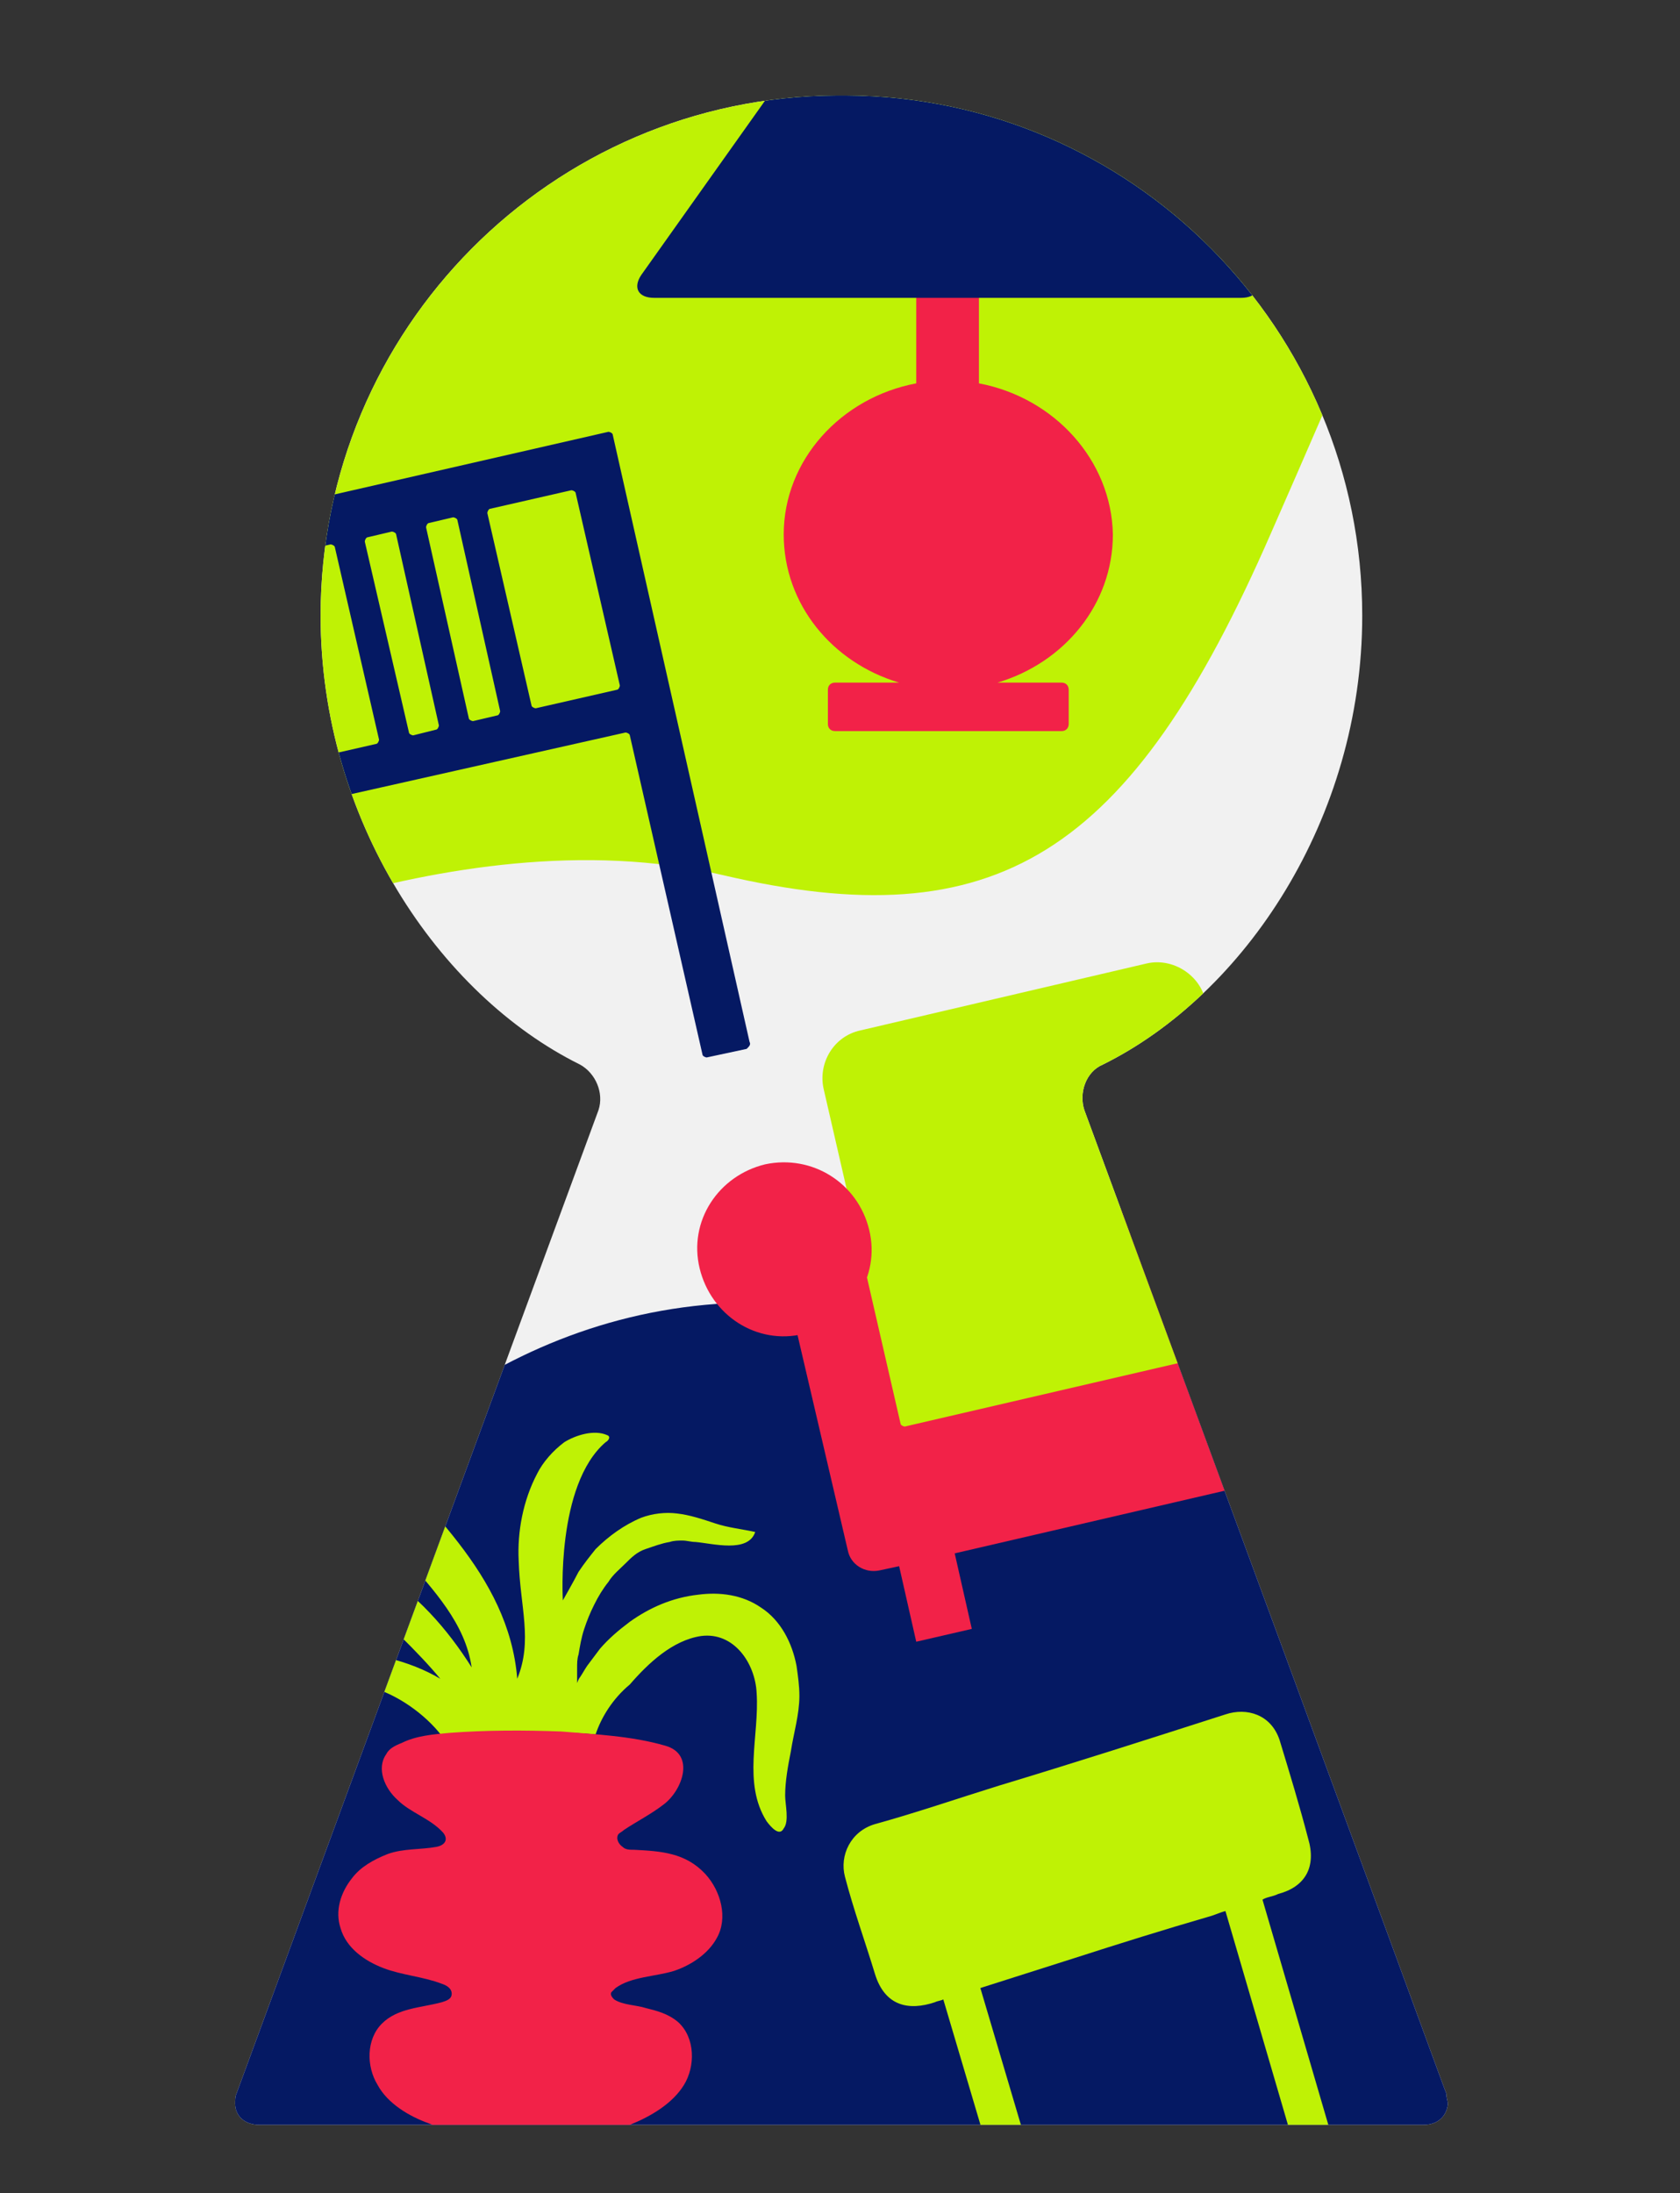 <svg xmlns="http://www.w3.org/2000/svg" xmlns:xlink="http://www.w3.org/1999/xlink" id="Ebene_2_00000164486955673255430720000011540500433450901927_" x="0px" y="0px" viewBox="0 0 117.9 153.9" style="enable-background:new 0 0 117.9 153.9;" xml:space="preserve"><rect x="0" y="0" width="117.9" height="153.9" fill="#333333" stroke="none"/><style type="text/css">	.st0{fill:#F1F1F1;}	.st1{clip-path:url(#SVGID_00000073684982663250593580000012245631646641373835_);}	.st2{fill:#BFF205;}	.st3{fill:#051963;}	.st4{fill:#F22248;}	.st5{fill:#E5294A;}</style><path class="st0" d="M58.7,6.7c-20,0.1-36.2,16.4-36.2,36.5c0,14.3,8.3,26.6,18.2,31.5c1.1,0.6,1.7,2,1.3,3.2l-25.4,69 c-0.1,0.2-0.1,0.5-0.1,0.7v0c0,0.9,0.7,1.5,1.7,1.5h81.7c1,0,1.6-0.6,1.7-1.4v-0.1c0-0.2-0.1-0.4-0.1-0.7c-0.1-0.2-1.4-3.9-25.4-69 c-0.4-1.2,0.1-2.7,1.3-3.2c9.9-4.9,18.2-17.2,18.2-31.5c0-20.1-16.2-36.4-36.2-36.5H58.7z M101.4,147L101.4,147 M101.4,147 L101.4,147L101.4,147 M101.4,147L101.4,147L101.4,147 M101.4,147L101.4,147L101.4,147z M101.4,147L101.4,147L101.4,147z M101.4,147 L101.4,147L101.4,147 M101.4,147L101.4,147"></path><g>	<defs>		<path id="SVGID_1_" d="M101.4,147L101.4,147L101.4,147z M101.4,147L101.4,147L101.4,147 M58.7,6.7c-20,0.1-36.2,16.4-36.2,36.5   c0,14.3,8.3,26.6,18.2,31.5c1.1,0.6,1.7,2,1.3,3.2l-25.4,69c-0.1,0.2-0.1,0.5-0.1,0.7v0c0,0.9,0.7,1.5,1.7,1.5h81.7   c1,0,1.6-0.6,1.7-1.4v-0.1c0-0.2-0.1-0.4-0.1-0.7l0,0l0,0l0,0l0,0l0,0l0,0l0,0c-0.1-0.2-1.4-3.9-25.4-69c-0.4-1.2,0.1-2.7,1.3-3.2   c9.9-4.9,18.2-17.2,18.2-31.5c0-20.1-16.2-36.4-36.2-36.5H58.7z"></path>	</defs>	<clipPath id="SVGID_00000103236849881524922770000000746034129023357366_">		<use xlink:href="#SVGID_1_" style="overflow:visible;"></use>	</clipPath>	<g style="clip-path:url(#SVGID_00000103236849881524922770000000746034129023357366_);">		<path class="st2" d="M9.3,68.4c0,0,22.2-11.5,41.4-7s28.6-1.3,38.5-24C99.1,14.8,103.1,6.1,96.4-4c-6.7-10.1-68.3-44.4-76.7-9   C11.2,22.3,9.4,68.4,9.3,68.4"></path>		<path class="st3" d="M5.4,135.2c0,0,14.5-46.3,50.6-43.7c36.2,2.5,41.7-31.4,45.3-39.8c3.6-8.4,53.5,5.2,53.5,5.2l-42.6,125.6   l-114.9-8.3C-2.7,174.2,5.4,135.2,5.4,135.2z"></path>		<path class="st4" d="M97.2,100.1l-3.9-16.7c-0.2-1-1.2-1.6-2.2-1.4L57,89.9c-1,0.2-1.6,1.2-1.4,2.2l3.9,16.7   c0.2,1,1.2,1.6,2.2,1.4l1.4-0.3l1.2,5.3l3.9-0.9l-1.2-5.3l23.7-5.5l1.2,5.3l3.9-0.9l-1.2-5.3l1.4-0.3   C96.8,102.1,97.4,101.1,97.2,100.1"></path>		<path class="st2" d="M80.5,67.6l-20.1,4.7c-1.9,0.4-3,2.3-2.6,4.1l5.4,23.5c0,0.1,0.2,0.2,0.3,0.2L89.8,94c0.1,0,0.2-0.2,0.2-0.3   l-5.4-23.5C84.2,68.4,82.3,67.2,80.5,67.6"></path>		<path class="st4" d="M61,86.3c0.8,3.3-1.3,6.5-4.6,7.3s-6.5-1.3-7.3-4.6c-0.8-3.3,1.3-6.5,4.6-7.3C57,81,60.2,83,61,86.3"></path>		<path class="st5" d="M98,77.7c0.8,3.3-1.3,6.5-4.6,7.3s-6.5-1.3-7.3-4.6c-0.8-3.3,1.3-6.5,4.6-7.3S97.2,74.5,98,77.7"></path>		<path class="st2" d="M91.8,129c-0.6-2.3-1.3-4.6-2-6.9c-0.6-1.8-2.3-2.3-3.8-1.8c-5.3,1.7-10.6,3.4-15.9,5   c-2.9,0.9-5.8,1.9-8.7,2.7c-1.7,0.5-2.5,2.2-2.1,3.7c0.6,2.3,1.4,4.5,2.1,6.8c0.7,2.3,2.4,2.6,4.2,2c0.2-0.1,0.4-0.1,0.6-0.2   l6.4,21.6l2.6-0.8l-6.4-21.6c2.2-0.7,4.4-1.4,6.6-2.1c3.1-1,6.3-2,9.4-2.9c0.4-0.1,0.8-0.3,1.2-0.4l6.9,23.6l2.6-0.8l-6.9-23.6   c0.3-0.2,0.7-0.2,1.1-0.4C91.6,132.4,92.4,131,91.8,129"></path>		<path class="st3" d="M43.5,48.1c0,0.1-0.1,0.3-0.2,0.3l-5.7,1.3c-0.1,0-0.3-0.1-0.3-0.2L34.2,36c0-0.1,0.1-0.3,0.2-0.3l5.7-1.3   c0.1,0,0.3,0.1,0.3,0.2L43.5,48.1z M35.1,49.9c0,0.1-0.1,0.3-0.2,0.3l-1.7,0.4c-0.1,0-0.3-0.1-0.3-0.2L29.9,37   c0-0.1,0.1-0.3,0.2-0.3l1.7-0.4c0.1,0,0.3,0.1,0.3,0.2C32.1,36.5,35.1,49.9,35.1,49.9z M30.8,50.9c0,0.1-0.1,0.3-0.2,0.3L29,51.6   c-0.1,0-0.3-0.1-0.3-0.2L25.6,38c0-0.1,0.1-0.3,0.2-0.3l1.7-0.4c0.1,0,0.3,0.1,0.3,0.2C27.8,37.5,30.8,50.9,30.8,50.9z M26.6,51.9   c0,0.1-0.1,0.3-0.2,0.3l-5.7,1.3c-0.1,0-0.3-0.1-0.3-0.2l-3.1-13.5c0-0.1,0.1-0.3,0.2-0.3l5.7-1.3c0.1,0,0.3,0.1,0.3,0.2   L26.6,51.9L26.6,51.9z M52.6,73.1L43,30.5c0-0.1-0.2-0.2-0.3-0.2L13.4,37c-0.1,0-0.2,0.2-0.2,0.3l9.6,42.6c0,0.1,0.2,0.2,0.3,0.2   l2.8-0.6c0.2,0,0.2-0.2,0.2-0.3l-5.1-22.4c0-0.1,0.1-0.3,0.2-0.3l22.7-5.1c0.1,0,0.3,0.1,0.3,0.2l5.1,22.4c0,0.1,0.2,0.2,0.3,0.2   l2.8-0.6C52.6,73.4,52.7,73.3,52.6,73.1"></path>		<path class="st4" d="M68.7,26.9v-7.2c0-0.3-0.2-0.5-0.5-0.5h-3.4c-0.3,0-0.5,0.2-0.5,0.5v7.2c-5.3,1-9.3,5.4-9.3,10.6   c0,4.9,3.4,9,8.1,10.4h-4.5c-0.3,0-0.5,0.2-0.5,0.5v2.4c0,0.3,0.2,0.5,0.5,0.5h15.9c0.3,0,0.5-0.2,0.5-0.5v-2.4   c0-0.3-0.2-0.5-0.5-0.5H70c4.7-1.4,8.1-5.5,8.1-10.4C78,32.3,74,27.9,68.7,26.9"></path>		<path class="st3" d="M45.9,20.9c-1.1,0-1.5-0.7-0.9-1.6L57,2.4c0.6-0.9,2-1.6,3.1-1.6h12.8c1.1,0,2.5,0.7,3.1,1.6L88,19.3   c0.6,0.9,0.2,1.6-0.9,1.6H45.9L45.9,20.9z"></path>		<path class="st2" d="M41.8,121.7c-3.6-0.3-7.2-0.2-10.8,0.1c-2.3-3-8.1-5.9-10.2-1c-0.2,0.5-0.3,1.2-0.3,1.7   c-0.1,0.6-0.1,1.2-0.2,1.8c-0.1,0.6-0.2,1.2-0.4,1.8c-0.1,0.3-0.3,0.7-0.5,1c-0.2,0.3-0.3,0.6-0.5,0.8c-0.4,0.3-0.9-0.2-0.8-0.6   c0.1-2.3-0.4-4.6-0.2-6.9c0.8-5.8,8.8-5.1,13-2.6c-1.4-1.7-4.2-4.5-6-5.7c-2.1-1.3-4.7-1.9-5.9-4.4c-0.2-0.4-0.8-2.1,0.1-1.7   c2.2,1.7,4.9,2.8,7.3,4.1c2.8,1.7,5,4.2,6.7,6.9c-0.9-6.2-8.9-9.3-8.6-16.1c0-0.6,0.4-1,0.7-0.6c4.4,5.3,10.5,10.1,11.1,17.5   c1.1-2.7,0.2-5,0.1-8.3c-0.1-2,0.3-4.2,1.3-6.1c0.4-0.8,1.1-1.6,1.9-2.2c0.8-0.5,2.1-0.9,3-0.5c0.3,0.1,0.1,0.4-0.1,0.5   c-3.5,3-3,11.1-3,11.1s0.8-1.4,1.1-2c0.4-0.6,0.8-1.1,1.2-1.6c0.9-0.9,2-1.7,3.2-2.2c0.8-0.3,1.7-0.4,2.5-0.3   c0.9,0.1,1.8,0.4,2.7,0.7c0.9,0.3,1.9,0.4,2.8,0.6c-0.5,1.5-3,0.8-4.2,0.7c-0.3,0-0.6-0.1-0.9-0.1c-0.3,0-0.6,0-0.9,0.1   c-0.6,0.1-1.1,0.3-1.7,0.5s-1,0.6-1.4,1c-0.4,0.4-0.9,0.8-1.2,1.3c-0.4,0.5-0.7,1-1,1.6c-0.3,0.6-0.5,1.1-0.7,1.7   c-0.2,0.6-0.3,1.2-0.4,1.8c-0.1,0.3-0.1,0.6-0.1,1c0,0.2,0,0.3,0,0.5c0,0.2,0,0.5,0,0.5s0.1-0.3,0.2-0.4c0.2-0.3,0.3-0.5,0.5-0.8   c0.3-0.4,0.6-0.8,0.9-1.2c0.6-0.7,1.3-1.3,2.1-1.9c1.4-1,3-1.7,4.8-1.9c1.5-0.2,3.1,0,4.4,0.9c1.4,0.9,2.2,2.5,2.5,4.1   c0.1,0.7,0.2,1.4,0.2,2.1c0,1.3-0.4,2.6-0.6,3.9c-0.2,1-0.4,2.1-0.4,3.1c0,0.6,0.3,1.8-0.1,2.3c-0.3,0.6-0.9-0.1-1.2-0.5   c-1.7-2.7-0.5-6-0.7-9c-0.1-2.1-1.6-4.3-3.9-4c-2,0.3-3.7,1.9-5,3.4C43,119.2,42.2,120.5,41.8,121.7"></path>		<path class="st4" d="M46.7,122.5c2.1,0.6,1.2,3.1-0.1,4.1c-0.9,0.7-1.9,1.2-2.8,1.8c-0.1,0.1-0.3,0.2-0.4,0.3   c-0.2,0.3,0,0.7,0.3,0.9c0.2,0.2,0.5,0.2,0.8,0.2c1.9,0.1,3.6,0.2,5,1.7c1.1,1.2,1.6,3.1,0.8,4.5c-0.6,1.1-1.8,1.9-3,2.3   c-1.3,0.4-3,0.4-4.1,1.2c-0.1,0.1-0.2,0.2-0.3,0.3c-0.1,0.2,0.1,0.4,0.2,0.5c0.6,0.4,1.6,0.4,2.2,0.6c0.8,0.2,1.6,0.4,2.3,1   c1.2,1.1,1.2,3.1,0.4,4.4s-2.3,2.2-3.8,2.8c-0.6,0.2-1.3,0.4-1.9,0.9s-0.9,1.2-0.5,1.9c0.2,0.5,0.8,0.7,1.2,1s0.9,0.7,0.8,1.2   c-0.1,0.8-1.1,0.9-1.9,0.9c-3.3-0.1-6.5-0.1-9.8-0.2c-0.6,0-1.3-0.1-1.4-0.6c-0.2-0.5,0.2-1,0.7-1.3s0.9-0.5,1.2-0.9   c0.4-0.6,0.1-1.5-0.5-2c-0.6-0.5-1.3-0.7-2-1c-1.4-0.5-2.9-1.4-3.6-2.7c-0.8-1.3-0.8-3.2,0.3-4.3c1.1-1.1,2.7-1.1,4.2-1.5   c0.3-0.1,0.7-0.2,0.7-0.6c0-0.4-0.4-0.6-0.7-0.7c-1.3-0.5-2.8-0.6-4.1-1.1c-1.3-0.5-2.6-1.4-3-2.8c-0.4-1.2,0-2.5,0.8-3.5   c0.6-0.8,1.5-1.3,2.5-1.7c1.1-0.4,2.3-0.3,3.4-0.5c0.6-0.1,0.9-0.5,0.5-1c-0.9-1-2.3-1.4-3.2-2.3c-0.9-0.8-1.5-2.2-0.8-3.2   c0.2-0.4,0.6-0.6,1.1-0.8c1-0.5,2.2-0.6,3.3-0.7c2.6-0.2,5.3-0.2,7.9-0.1C41.7,121.7,44.3,121.8,46.7,122.5"></path>	</g></g></svg>